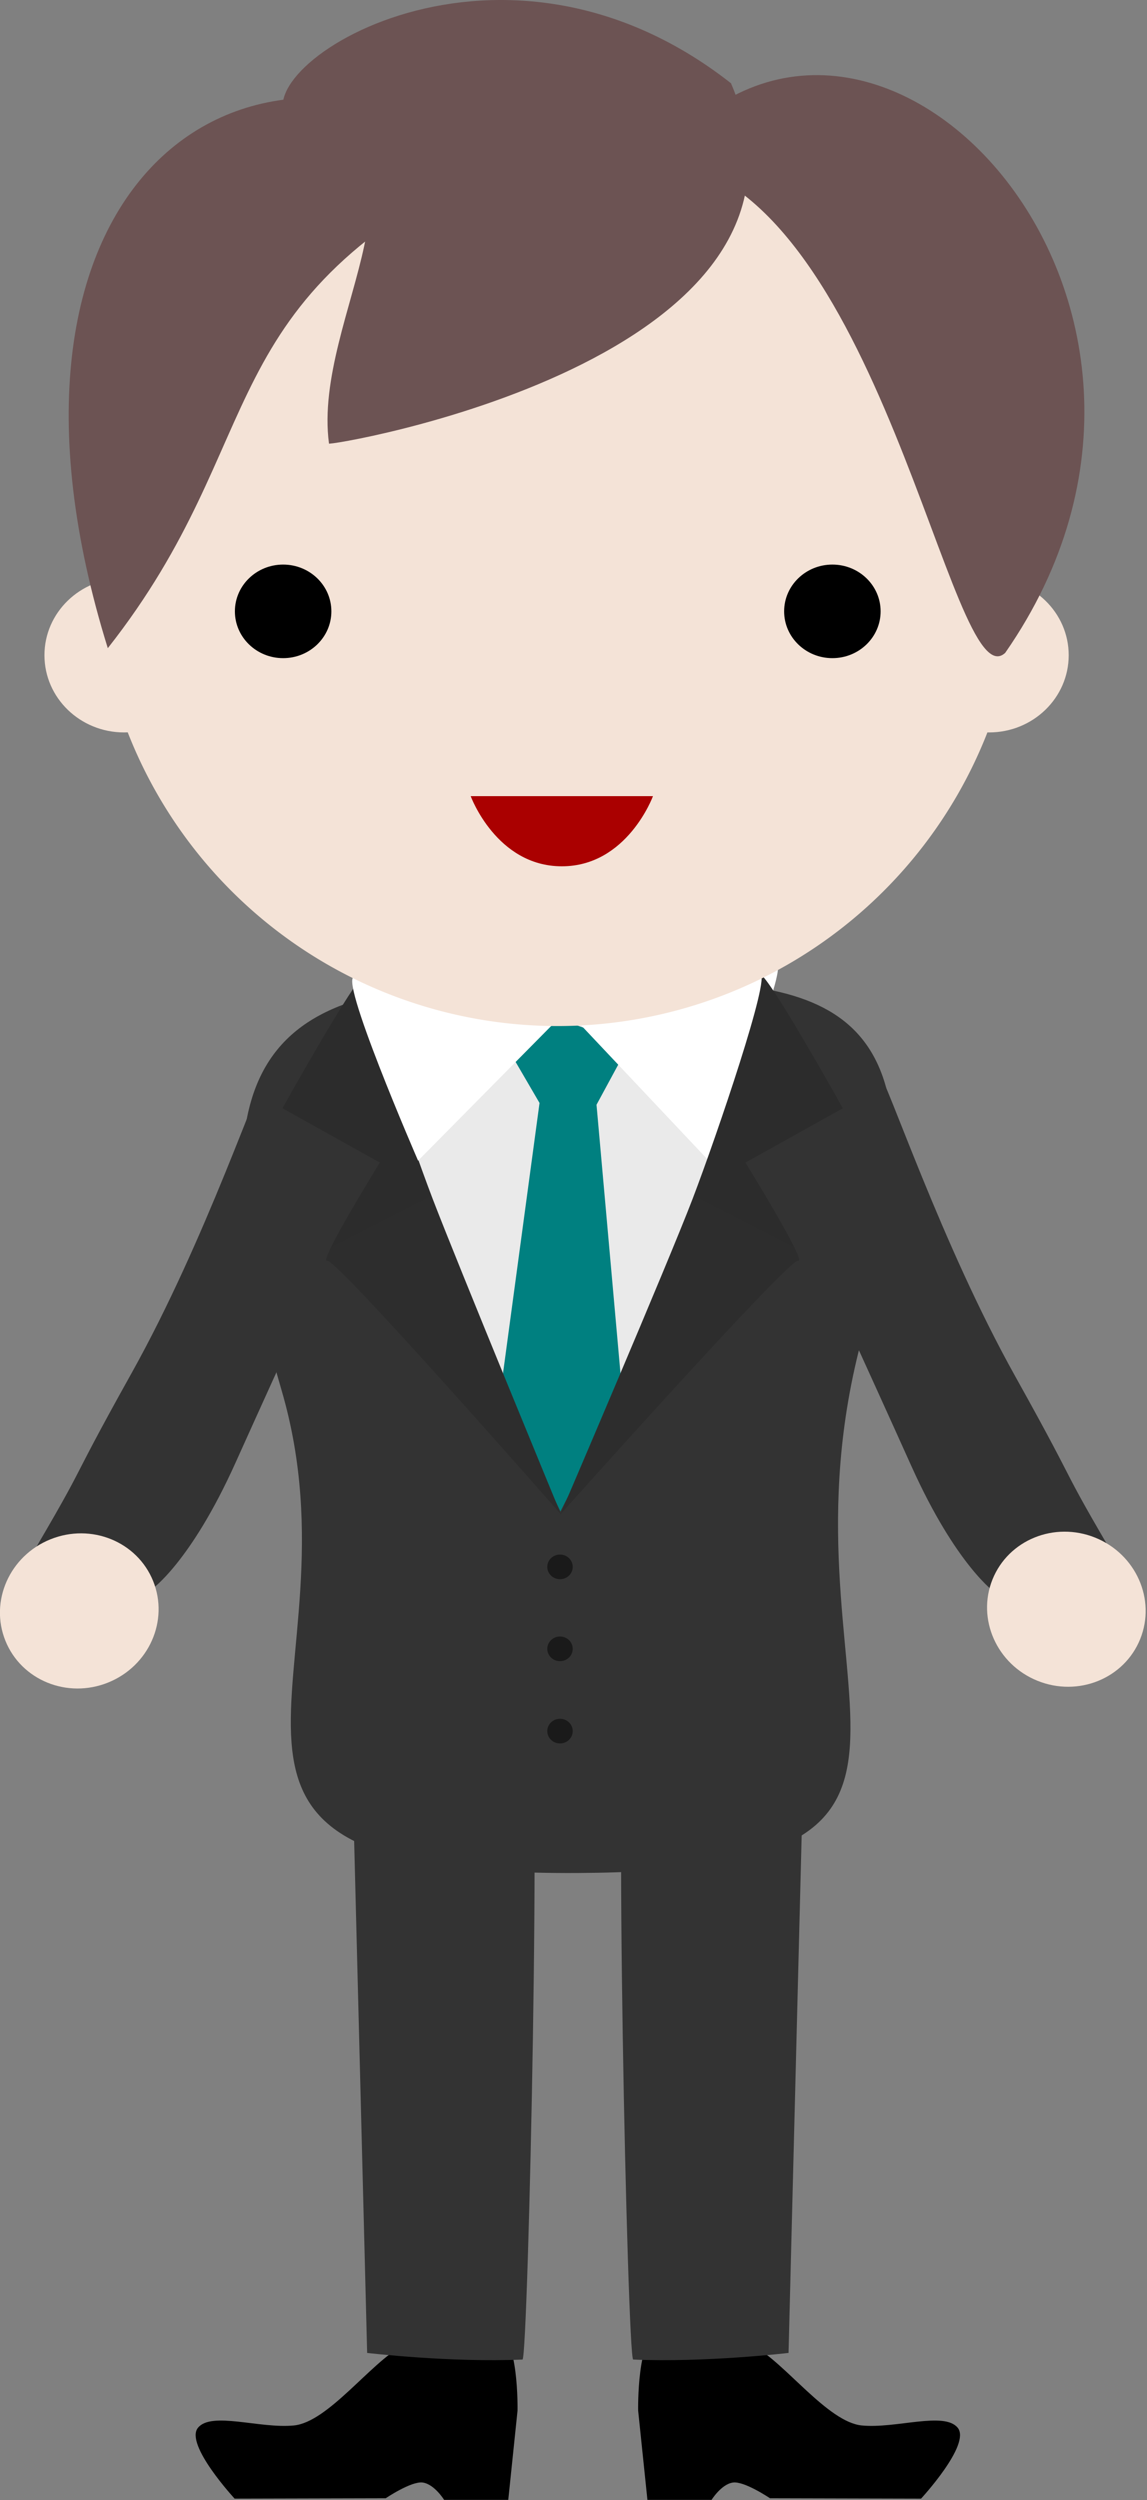 <?xml version="1.0" encoding="UTF-8"?>
<svg width="36.974mm" height="80.529mm" version="1.1" viewBox="0 0 36.974 80.529" xmlns="http://www.w3.org/2000/svg" xmlns:xlink="http://www.w3.org/1999/xlink">
<rect x="0" y="0" width="36.974" height="80.529" fill="#808080" stroke="none"/>
<defs>
<linearGradient id="a">
<stop stop-color="#2c2c2c" offset="0"/>
<stop stop-color="#2d2d2d" offset="1"/>
</linearGradient>
<linearGradient id="d" x1="115.79" x2="110.06" y1="107.27" y2="118.48" gradientUnits="userSpaceOnUse" xlink:href="#a"/>
<linearGradient id="b" x1="123.16" x2="123.53" y1="113.77" y2="113.83" gradientUnits="userSpaceOnUse">
<stop stop-color="#eaeaea" offset="0"/>
<stop offset="1"/>
</linearGradient>
<linearGradient id="c" x1="115.79" x2="110.06" y1="107.27" y2="118.48" gradientTransform="matrix(-1 0 0 1 215.25 0)" gradientUnits="userSpaceOnUse" xlink:href="#a"/>
</defs>
<g transform="translate(-89.488 -73.808)">
<path d="m98.158 108.2c-0.315 0.357-2.021 5.526-4.422 9.827-2.401 4.301-1.091 2.279-3.965 7.115-0.218 0.366 4.6-0.133 4.6-0.133s1.258-0.86 2.712-4.09 3.595-7.9 3.595-7.9z" fill="#333"/>
<ellipse transform="scale(-1,1)" cx="-93.489" cy="94.914" rx="2.568" ry="2.487" fill="#f4e3d7"/>
<ellipse transform="scale(-1,1)" cx="-121.37" cy="94.914" rx="2.568" ry="2.487" fill="#f4e3d7"/>
<path d="m102.45 149.38c-1.011 0.533-2.389 2.451-3.491 2.557-1.103 0.107-2.657-0.46-3.09 0.075-0.434 0.535 1.183 2.282 1.183 2.282l4.87-0.013s0.827-0.559 1.194-0.506c0.376 0.054 0.689 0.559 0.689 0.559h2.067l0.299-2.877s0.046-2.504-0.689-2.504c-0.735 0-3.032 0.426-3.032 0.426z"/>
<path d="m100.79 128.61 0.533 20.99s2.691 0.316 5.008 0.213c0.186-8e-3 0.639-20.884 0.213-20.564s-5.754-0.639-5.754-0.639z" fill="#333"/>
<path d="m108.22 105.42c-0.297 2e-3 -0.574 4e-3 -0.877 4e-3 -0.262 0-0.511 5e-3 -0.766 8e-3l-4.835 4.921 5.807 12.2 5.328-11.401z" fill="url(#b)"/>
<path d="m107.33 106.58 2e-3 0.142-1.498 0.821 1.046 1.794-1.484 10.979 2.214 3.984 2.082-3.984-0.975-10.922 1.064-1.964-2.025-0.708 2e-3 -0.142-0.213 0.071z" fill="#008080"/>
<path d="m110.1 105.41c-0.598 2e-4 -1.241 6e-3 -1.875 0.01l5.19 5.457-5.861 11.619-5.38-11.284 4.408-5.78c-7.634 0.026-11.45 1.431-8.017 13.16 2.77 9.464-5.085 15.612 9.511 15.549 14.409-0.073 6.036-5.694 9.23-17.338 2.944-10.732-1.058-11.395-7.206-11.393z" fill="#333"/>
<path d="m101.26 105.19c-0.301 0.075-2.667 4.317-2.667 4.317l3.139 1.75s-2 3.236-1.698 3.161c0.301-0.075 7.539 8.173 7.539 8.173s-3.343-8.092-4.136-10.162-2.544-7.237-2.177-7.238z" fill="url(#c)"/>
<g transform="translate(0 -.603)" fill="#fff">
<path d="m107.76 106.95-4.795 4.848s-2.664-6.127-2.024-5.913 6.819 1.065 6.819 1.065z"/>
<path d="m107.76 106.95 4.529 4.8s2.823-6.505 2.184-6.292c-0.639 0.213-6.713 1.492-6.713 1.492z"/>
</g>
<path d="m113.99 105.19c0.301 0.075 2.667 4.317 2.667 4.317l-3.139 1.75s2 3.236 1.698 3.161c-0.301-0.075-7.665 8.173-7.665 8.173s3.47-8.092 4.262-10.162 2.544-7.237 2.177-7.238z" fill="url(#d)"/>
<ellipse transform="rotate(-21.976)" cx="38.317" cy="151.01" rx="2.568" ry="2.487" fill="#f4e3d7"/>
<path d="m122.34 91.98a14.878 14.879 0 0 1-14.878 14.879 14.878 14.879 0 0 1-14.878-14.879 14.878 14.879 0 0 1 14.878-14.879 14.878 14.879 0 0 1 14.878 14.879z" fill="#f4e3d7"/>
<ellipse cx="98.615" cy="93.501" rx="1.555" ry="1.507"/>
<ellipse cx="116.32" cy="93.501" rx="1.555" ry="1.507"/>
<path d="m104.66 99.453h5.877s-0.829 2.26-2.938 2.26-2.938-2.26-2.938-2.26z" fill="#a00"/>
<path d="m98.888 77.771c-1.959-1.507 6.479-7.308 14.164-1.281 3.842 8.966-13.26 11.753-12.959 11.603-0.551-4.095 3.986-9.457-1.206-10.322z" fill="#6c5353"/>
<path d="m110.74 78.941c7.12 0.665 9.392 17.524 11.151 15.897 7.891-11.336-4.421-24.36-11.151-15.897z" fill="#6c5353"/>
<path d="m105.62 78.941c-9.582 4.587-7.274 8.911-12.657 15.746-4.544-14.596 4.012-21.411 12.657-15.746z" fill="#6c5353"/>
<path d="m117.79 108.31c0.315 0.357 2.021 5.526 4.422 9.827s1.091 2.279 3.965 7.115c0.218 0.366-4.6-0.133-4.6-0.133s-1.258-0.86-2.712-4.09-3.595-7.9-3.595-7.9z" fill="#333"/>
<ellipse transform="matrix(-.927 -.374 -.374 .927 0 0)" cx="-161.94" cy="70.203" rx="2.568" ry="2.487" fill="#f4e3d7"/>
<path d="m113.78 149.38c1.011 0.533 2.389 2.451 3.491 2.557 1.103 0.107 2.657-0.46 3.09 0.075 0.434 0.535-1.183 2.282-1.183 2.282l-4.87-0.013s-0.827-0.559-1.194-0.506c-0.376 0.054-0.689 0.559-0.689 0.559h-2.067l-0.299-2.877s-0.046-2.504 0.689-2.504c0.735 0 3.032 0.426 3.032 0.426z"/>
<path d="m115.44 128.61-0.533 20.99s-2.691 0.316-5.008 0.213c-0.186-8e-3 -0.639-20.884-0.213-20.564s5.754-0.639 5.754-0.639z" fill="#333"/>
<ellipse cx="107.54" cy="124.28" rx=".41" ry=".397" fill="#1a1a1a"/>
<ellipse cx="107.54" cy="126.92" rx=".41" ry=".397" fill="#1a1a1a"/>
<ellipse cx="107.54" cy="129.57" rx=".41" ry=".397" fill="#1a1a1a"/>
</g>
</svg>
